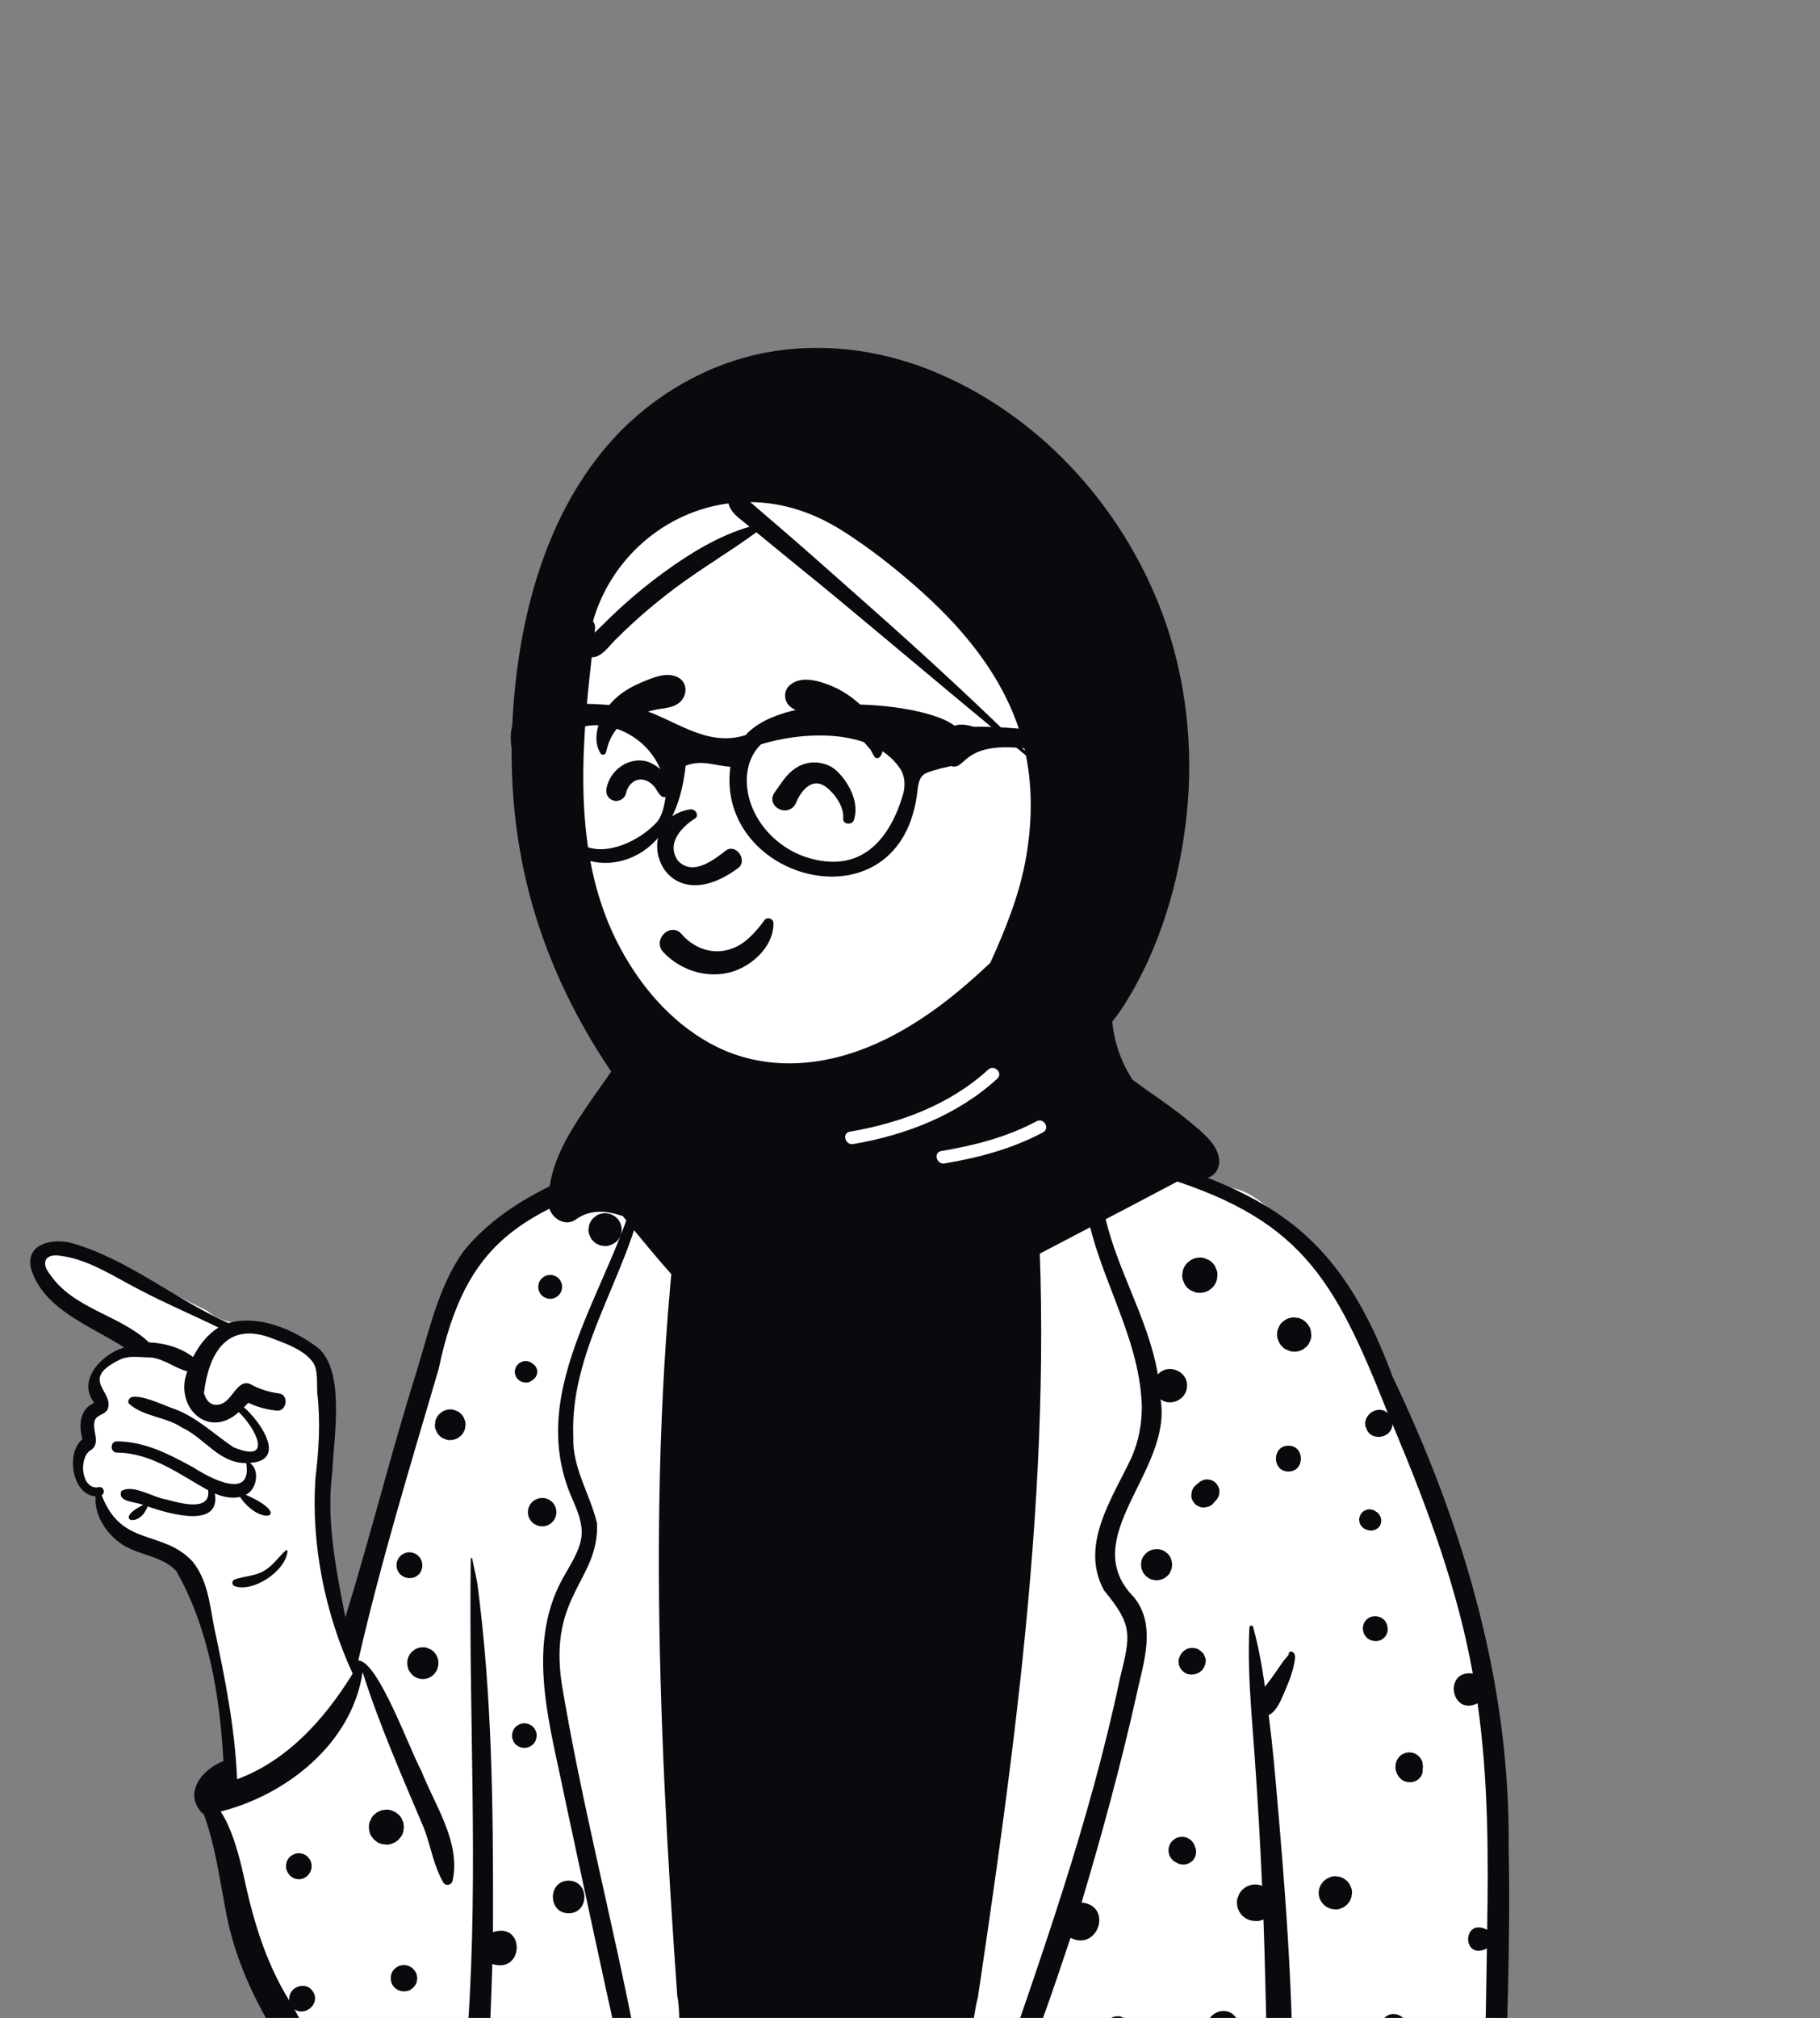<svg width="203" height="225" viewBox="0 0 203 225" fill="none" xmlns="http://www.w3.org/2000/svg">
<rect x="0" y="0" width="203" height="225" fill="#808080" stroke="none"/>
<path fill-rule="evenodd" clip-rule="evenodd" d="M95.083 107.257C89.877 107.514 81.772 109.746 81.366 111.173C80.734 113.4 82.093 121.752 79.819 126.251C78.85 128.168 75.168 127.997 73.741 128.621C68.969 130.711 54.839 134.674 51.925 139.664C50.758 141.663 43.585 166.47 39.774 179.125C39.344 180.552 38.859 181.872 38.331 183.094L38.137 182.144C36.583 174.495 35.806 169.865 35.806 168.253C35.806 165.734 37.815 155.106 35.806 152.404C33.818 149.728 29.025 147.54 26.869 147.497L26.804 147.496C25.388 147.496 24.16 147.054 23.118 146.168L21.592 145.4C13.826 141.503 9.289 139.365 7.98 138.986C5.892 138.382 2.339 139.669 4.115 141.6C5.3 142.887 8.276 145.165 13.045 148.432L14.843 149.861L14.626 149.974C12.302 151.198 10.936 152.228 10.527 153.064C10.105 153.926 10.308 154.945 11.134 156.122L11.008 156.245C9.964 157.27 9.441 157.958 9.441 158.308V160.018C8.402 161.541 8.143 162.81 8.662 163.827C9.182 164.843 10.005 165.724 11.134 166.47C11.965 168.657 12.955 170.213 14.103 171.139C15.252 172.065 17.237 172.836 20.058 173.452L22.611 179.558L24.68 188.136L25.723 197.708L25.42 197.927C24.017 198.949 23.118 199.707 23.118 200.49C23.118 201.709 28.779 230.392 37.586 231.676C39.49 231.954 49.368 230.592 52.611 227.953L52.564 228.238C51.8 232.848 51.962 235.242 53.048 235.42C66.394 237.609 104.299 238.285 166.762 237.449C167.134 204.29 165.453 182.206 161.721 171.199C152.175 143.046 141.65 133.43 137.968 132.606C134.742 131.885 123.558 127.432 120.431 126.251C118.391 125.479 117.953 123.167 115.628 123.167L115.44 123.168C113.191 123.19 111.196 123.592 110.075 122.436C107.135 119.399 107.957 115.197 106.737 111.173C106.065 108.955 101.471 106.942 95.083 107.257Z" fill="white"/>
<path fill-rule="evenodd" clip-rule="evenodd" d="M109.385 115.207C109.08 114.602 108.268 114.68 107.733 114.955C106.128 116.129 107.808 118.404 108.252 119.836C109.394 122.614 111.378 125.329 114.117 126.628C113.89 129.39 113.632 132.145 113.538 134.916C110.036 139.26 104.132 140.846 98.892 142.065C90.661 144.342 81.371 139.677 78.593 131.539C81.755 129.743 82.778 125.038 81.835 121.756C81.753 121.525 81.395 121.423 81.268 121.681C80.403 123.462 80.518 125.634 79.534 127.394C70.086 128.299 57.894 131.864 51.705 139.506C48.962 143.329 47.876 148.301 46.525 152.732C43.642 161.867 41.346 171.186 38.519 180.33L38.185 178.6C37.272 173.834 36.442 169.004 37.059 164.157L37.07 163.925C37.272 160.068 38.478 152.901 35.488 150.297C32.783 148.23 28.865 146.569 25.47 147.522C19.43 144.833 14.216 140.306 7.783 138.542C5.803 138.135 2.954 138.617 3.422 141.304C4.719 146.003 10.151 147.827 13.864 150.249C11.484 150.895 8.582 153.789 10.442 156.314C10.458 156.359 10.472 156.393 10.486 156.419C8.978 157.088 8.767 158.768 9.137 160.209C9.175 160.589 9.275 160.262 9.051 160.607C7.35 162.212 8.102 166.686 10.665 166.838C10.497 168.958 11.859 171.017 13.583 172.173C15.442 173.419 18.129 173.472 19.668 175.178C23.281 181.549 24.527 189.071 24.921 196.367C22.539 197.259 20.403 199.925 22.566 202.187C22.609 202.192 22.652 202.197 22.695 202.2C23.949 205.548 24.434 209.117 25.097 212.614C26.117 218.579 28.777 224.057 32.173 229.027C36.101 235.606 46.661 234.563 51.982 230.317C51.961 231.431 51.777 232.538 52.134 233.615C52.66 234.776 53.944 234.274 54.071 233.13C56.883 234.712 57.546 229.491 54.419 230.319C54.66 226.544 54.799 222.763 54.912 218.982C58.452 220.128 58.604 214.254 54.984 215.429L54.988 213.805C55.015 201.354 54.877 188.86 53.234 176.507C53.083 175.583 52.825 174.69 52.675 173.771C52.659 173.676 52.511 173.703 52.51 173.794C52.256 191.088 53.386 208.42 52.207 225.72C51.225 226.019 50.834 227.146 50.107 227.802C48.494 229.292 46.297 230.018 44.148 230.27C38.131 231.114 35.533 229.276 32.854 224.045C34.062 224.853 35.696 223.427 34.959 222.148L34.936 222.11C34.171 220.755 32.011 221.567 32.284 223.084C29.59 218.769 28.18 213.904 27.139 208.967L26.998 208.378C26.492 206.282 25.835 203.88 24.62 201.984C32.032 200.095 39.283 194.337 40.443 186.439C42.325 192.353 44.875 198.134 47.305 203.886C48.056 205.886 48.368 208.036 49.444 209.891C49.694 210.32 50.329 210.21 50.47 209.757C51.438 205.431 48.506 201.316 46.984 197.421C45.741 195.22 42.173 185.168 39.961 185.144C42.447 174.247 45.762 163.431 48.919 152.67C51.972 138.139 58.194 135.337 71.374 130.762C68.997 142.88 58.143 154.609 63.919 167.319L64.059 167.648C64.65 169.05 65.141 170.462 64.728 172C64.328 173.492 63.417 174.788 62.687 176.13C58.612 183.712 61.417 192.567 62.993 200.463C64.984 209.723 66.95 218.991 69.008 228.237C69.414 230.081 69.677 231.981 70.289 233.769C70.606 234.691 72.183 234.603 72.081 233.527C71.887 231.44 71.301 229.404 70.871 227.354C68.309 214.081 64.842 200.964 62.638 187.634C61.22 177.765 66.802 176.249 66.594 169.873C65.835 166.612 63.827 163.702 63.942 160.226C63.496 149.589 71.243 140.813 72.199 130.467L73.888 129.864C74.732 129.562 75.575 129.258 76.415 128.946C71.992 159.889 73.335 191.509 75.546 222.605C75.998 224.04 75.568 234.063 77.462 233.173C77.558 233.733 77.855 234.284 78.502 234.281C84.376 234.335 90.251 234.428 96.125 234.498C98.951 234.238 102.834 235.317 105.237 233.686C108.012 232.894 108.331 225.378 109.073 222.699L109.362 220.751C114.077 188.917 118.296 156.426 114.907 124.276C119.622 124.458 120.595 129.548 120.945 133.253C121.819 141.433 127.103 148.477 127.356 156.75C127.378 158.757 126.999 160.702 126.197 162.545C124.068 167.06 120.388 172.28 123.139 177.323C126.392 181.248 126.111 182.282 124.917 187.133C121.558 203.171 115.979 218.59 110.673 234.053C111.826 240.063 118.761 217.751 119.413 216.068C122.483 217.612 124.16 212.489 120.639 212.124C122.901 204.552 124.982 196.924 126.715 189.212L126.761 188.994C127.526 185.431 129.032 181.259 126.489 178.098C119.933 171.467 130.82 164.055 129.447 156.023C130.633 156.902 132.428 155.977 132.401 154.5C132.455 152.837 130.221 151.985 129.147 153.254C128.042 146.737 124.197 141.047 123.034 134.549L122.982 134.244C122.587 131.947 122.476 129.531 121.348 127.438C122.884 128.435 124.518 129.241 126.2 129.952C123.193 132.464 129.016 134.757 128.534 130.876C145.022 135.648 148.749 142.301 154.802 157.581C153.672 156.482 151.734 157.904 152.411 159.306C152.951 160.782 155.307 160.35 155.306 158.777L155.582 159.435C159.253 168.214 162.594 177.207 164.273 186.602C160.98 186.137 161.818 191.402 164.802 189.918C166 198.274 166.019 206.748 165.873 215.171C163.094 213.714 163.011 218.665 165.846 217.253C165.742 224.156 165.59 231.059 165.476 237.962C165.453 239.431 167.719 239.424 167.754 237.962C168.019 227.355 168.501 216.73 168.272 206.12C168.488 187.706 163.195 169.958 155.309 153.462C148.331 134.469 138.693 132.309 120.961 126.787C119.324 124.357 115.827 122.058 112.973 123.584C111.377 121.007 110.566 117.953 109.385 115.207ZM139.767 181.403C139.701 181.169 139.366 181.228 139.356 181.458C139.207 184.438 139.34 187.437 139.543 190.429C139.667 192.256 139.819 194.08 139.947 195.895C140.288 200.681 140.564 205.473 140.773 210.269C140.7 210.238 140.624 210.211 140.546 210.19C140.185 210.091 139.824 210.091 139.463 210.19C139.141 210.28 138.86 210.437 138.617 210.664L138.566 210.714C138.368 210.897 138.226 211.116 138.144 211.368C138.027 211.592 137.968 211.832 137.968 212.088L137.969 212.152C137.971 212.52 138.062 212.862 138.248 213.18C138.428 213.486 138.671 213.729 138.977 213.911C139.295 214.095 139.636 214.186 140.004 214.188C140.044 214.192 140.083 214.195 140.122 214.197C140.396 214.208 140.651 214.151 140.887 214.027L140.923 214.017C141.012 216.449 141.085 218.884 141.139 221.318C141.187 223.439 141.252 225.561 141.295 227.682L141.314 228.744L141.353 231.089C141.366 232.054 141.36 232.977 141.688 233.887L141.727 233.992C141.963 234.599 142.147 235.445 142.778 235.783C143.282 236.053 143.961 235.953 144.25 235.427C144.493 234.987 144.283 234.355 143.923 234.058C143.93 234.038 143.941 234.021 143.95 234.001C144.005 233.84 144.09 233.688 144.139 233.525C144.297 233.011 144.254 232.462 144.256 231.927C144.256 230.984 144.224 230.04 144.198 229.098C144.143 227.093 144.079 225.089 144 223.086C143.735 216.364 143.234 209.643 142.662 202.941L142.467 200.678C142.208 197.67 141.94 194.659 141.561 191.666C141.543 191.523 141.525 191.38 141.505 191.237C141.709 191.135 141.899 190.994 142.049 190.836C142.651 190.204 143.016 189.259 143.358 188.445L143.437 188.259C143.809 187.39 144.152 186.511 144.329 185.578L144.346 185.492C144.426 185.095 144.586 184.391 144.164 184.198C143.945 184.098 143.805 184.17 143.734 184.39C143.725 184.418 143.732 184.45 143.748 184.475C143.575 184.741 143.303 184.99 143.132 185.237L142.544 186.076L142.254 186.498C141.886 187.04 141.493 187.559 141.087 188.07C140.768 185.825 140.376 183.589 139.767 181.403ZM115.689 231.429C114.955 230.853 113.759 231.166 113.759 232.228C113.759 233.295 114.956 233.602 115.689 233.027L115.726 233L115.761 232.971C116.159 232.659 116.173 231.848 115.791 231.509L115.761 231.484C115.737 231.465 115.714 231.447 115.689 231.429ZM147.684 229.354L147.62 229.355C147.288 229.355 146.979 229.439 146.691 229.608C146.566 229.702 146.443 229.799 146.318 229.895C146.089 230.124 145.932 230.396 145.844 230.709L145.778 231.198C145.769 231.452 145.821 231.688 145.937 231.908C146.012 232.137 146.139 232.335 146.318 232.501C146.486 232.682 146.682 232.809 146.911 232.882C147.113 232.988 147.328 233.042 147.557 233.042L147.62 233.041C147.954 233.041 148.264 232.957 148.552 232.789C148.677 232.694 148.8 232.598 148.925 232.501C149.152 232.273 149.311 232.001 149.398 231.688C149.42 231.525 149.441 231.361 149.465 231.198C149.473 230.944 149.42 230.709 149.306 230.489C149.231 230.26 149.104 230.062 148.925 229.895C148.757 229.715 148.56 229.588 148.332 229.515C148.13 229.408 147.914 229.354 147.684 229.354ZM64.033 225.956L63.565 226.019C63.116 226.12 62.755 226.451 62.514 226.828C62.385 227.03 62.316 227.248 62.305 227.482C62.253 227.715 62.264 227.949 62.337 228.183C62.391 228.412 62.496 228.612 62.652 228.782C62.705 228.866 62.768 228.943 62.839 229.011C62.986 229.255 63.207 229.416 63.436 229.581C63.629 229.704 63.838 229.77 64.064 229.781C64.212 229.82 64.362 229.82 64.512 229.781C64.735 229.77 64.945 229.704 65.138 229.581C65.252 229.493 65.366 229.404 65.479 229.316C65.579 229.2 65.672 229.08 65.759 228.955C65.818 228.818 65.876 228.682 65.933 228.546C66.038 228.219 65.986 227.929 65.929 227.602C65.92 227.547 65.906 227.497 65.886 227.443L65.847 227.339C65.745 227.068 65.69 226.975 65.507 226.739L65.438 226.646C65.403 226.6 65.368 226.554 65.327 226.514C65.213 226.396 65.05 226.297 64.921 226.196C64.646 226.036 64.349 225.958 64.033 225.956ZM124.703 224.811L124.644 224.812C124.385 224.814 124.141 224.878 123.916 225.009L123.623 225.236C123.445 225.416 123.321 225.627 123.252 225.872C123.235 226.001 123.217 226.129 123.2 226.256C123.193 226.455 123.234 226.64 123.325 226.814C123.382 226.993 123.482 227.146 123.623 227.279C123.754 227.418 123.909 227.518 124.088 227.577C124.244 227.658 124.412 227.701 124.59 227.702L124.644 227.7C124.905 227.7 125.148 227.634 125.373 227.504L125.666 227.279C125.844 227.098 125.968 226.885 126.037 226.64C126.054 226.512 126.071 226.385 126.089 226.256C126.096 226.058 126.055 225.872 125.964 225.7C125.905 225.522 125.807 225.366 125.666 225.236C125.535 225.095 125.38 224.994 125.201 224.937C125.045 224.855 124.88 224.814 124.703 224.811ZM136.497 224.22C136.123 224.217 135.744 224.322 135.439 224.539C135.142 224.749 134.917 224.977 134.772 225.318C134.733 225.411 134.694 225.502 134.66 225.595C134.506 226.004 134.477 226.415 134.69 226.816C134.895 227.204 135.339 227.373 135.735 227.489C136.071 227.59 136.452 227.606 136.786 227.486C136.952 227.427 137.115 227.364 137.265 227.273C137.545 227.1 137.697 226.894 137.885 226.64C138.032 226.39 138.105 226.118 138.105 225.829C138.105 225.538 138.032 225.268 137.885 225.016C137.597 224.524 137.065 224.224 136.497 224.22ZM155.438 224.565C154.967 224.565 154.552 224.784 154.268 225.152C153.98 225.525 153.875 225.99 154.002 226.453C154.136 226.943 154.541 227.372 155.044 227.495C155.415 227.586 155.719 227.583 156.089 227.52C156.402 227.466 156.641 227.28 156.881 227.087C157.154 226.864 157.238 226.456 157.193 226.128C157.15 225.799 156.998 225.584 156.768 225.389L156.766 225.384L156.852 225.45C156.82 225.422 156.788 225.391 156.755 225.361C156.745 225.343 156.736 225.323 156.727 225.304C156.595 225.078 156.416 224.901 156.193 224.769C155.959 224.633 155.708 224.565 155.438 224.565ZM45.434 219.152C45.175 219.082 44.914 219.082 44.655 219.152C44.464 219.196 44.298 219.284 44.157 219.414C44.013 219.508 43.896 219.627 43.808 219.775L43.78 219.825C43.576 220.172 43.544 220.569 43.631 220.955C43.74 221.432 44.18 221.867 44.655 221.979L44.671 221.982L44.687 221.986C44.88 222.047 45.075 222.056 45.268 222.011C45.463 222.002 45.643 221.945 45.809 221.838C46.02 221.702 46.197 221.527 46.333 221.316C46.44 221.148 46.497 220.968 46.507 220.773C46.54 220.644 46.54 220.515 46.507 220.387C46.497 220.192 46.44 220.011 46.333 219.843L46.105 219.548L46.081 219.529C45.899 219.346 45.683 219.221 45.434 219.152ZM63.425 209.693C61.083 209.693 61.086 213.328 63.425 213.328C65.768 213.328 65.765 209.693 63.425 209.693ZM149.197 209.234C148.95 209.178 148.703 209.189 148.459 209.266C148.31 209.328 148.164 209.391 148.017 209.451L147.642 209.741C147.572 209.8 147.538 209.865 147.474 209.949L147.393 210.054C147.277 210.209 147.274 210.242 147.147 210.574C147.061 210.892 147.061 211.21 147.147 211.529C147.188 211.682 147.251 211.827 147.331 211.961C147.404 212.09 147.492 212.203 147.591 212.307L147.642 212.358C147.81 212.538 148.008 212.665 148.237 212.74C148.382 212.825 148.537 212.866 148.703 212.866C148.95 212.921 149.197 212.91 149.441 212.833C149.59 212.771 149.736 212.708 149.883 212.647L150.258 212.358L150.547 211.983L150.64 211.762L150.733 211.541L150.799 211.05C150.808 210.794 150.757 210.558 150.641 210.336C150.596 210.181 150.517 210.043 150.403 209.929C150.321 209.789 150.21 209.679 150.07 209.596C149.956 209.482 149.818 209.403 149.663 209.359C149.518 209.275 149.363 209.234 149.197 209.234ZM33.326 206.637C33.131 206.63 32.949 206.67 32.781 206.76C32.722 206.78 32.664 206.805 32.609 206.833C32.393 206.96 32.221 207.132 32.094 207.346C31.991 207.511 31.934 207.688 31.925 207.879C31.886 208.051 31.89 208.225 31.936 208.397L31.951 208.449C31.991 208.59 32.05 208.721 32.128 208.84C32.136 208.855 32.145 208.869 32.155 208.881C32.275 209.071 32.434 209.226 32.631 209.343C32.849 209.468 33.083 209.532 33.337 209.534C33.842 209.534 34.278 209.261 34.544 208.84C34.582 208.781 34.603 208.706 34.63 208.645C34.654 208.588 34.691 208.515 34.711 208.449C34.779 208.195 34.779 207.941 34.711 207.688C34.666 207.502 34.582 207.339 34.455 207.201C34.353 207.046 34.219 206.923 34.053 206.833C33.847 206.713 33.625 206.649 33.39 206.638L33.326 206.637ZM132.238 204.858C131.991 204.791 131.745 204.785 131.499 204.843L131.438 204.858C131.241 204.905 131.071 204.994 130.925 205.126C130.762 205.234 130.632 205.375 130.537 205.55C130.401 205.784 130.333 206.038 130.332 206.309C130.333 206.581 130.401 206.835 130.537 207.069C130.671 207.296 130.852 207.475 131.078 207.609L131.275 207.704C131.439 207.807 131.614 207.863 131.804 207.872C131.931 207.906 132.058 207.906 132.183 207.872C132.312 207.872 132.431 207.84 132.542 207.775C132.663 207.741 132.767 207.68 132.857 207.591C133.012 207.491 133.133 207.359 133.223 207.193L133.368 206.851L133.418 206.472L133.368 206.095L133.289 205.909C133.218 205.653 133.089 205.432 132.901 205.244C132.714 205.058 132.492 204.93 132.238 204.858ZM43.619 201.843C43.358 201.761 43.099 201.75 42.84 201.807C42.665 201.807 42.5 201.852 42.348 201.941C42.182 201.988 42.039 202.07 41.917 202.192C41.705 202.329 41.539 202.511 41.415 202.738L41.219 203.205C41.101 203.507 41.144 203.952 41.215 204.256C41.274 204.506 41.389 204.724 41.558 204.91C41.644 205.055 41.758 205.169 41.903 205.255C42.069 205.406 42.26 205.513 42.476 205.576L42.536 205.593L42.557 205.598C42.561 205.6 42.564 205.6 42.568 205.6C42.57 205.602 42.573 205.602 42.575 205.602C42.661 205.623 42.748 205.636 42.84 205.639C43.099 205.696 43.358 205.686 43.619 205.604C43.772 205.539 43.928 205.473 44.083 205.407C44.215 205.307 44.346 205.205 44.478 205.103C44.58 204.971 44.682 204.838 44.784 204.708C44.927 204.485 45.004 204.242 45.014 203.982C45.061 203.809 45.061 203.638 45.014 203.464C45.014 203.287 44.97 203.125 44.882 202.972C44.803 202.73 44.669 202.52 44.478 202.343C44.346 202.241 44.215 202.14 44.083 202.039C43.928 201.973 43.772 201.907 43.619 201.843ZM157.592 195.444C157.322 195.371 157.052 195.371 156.782 195.444L156.42 195.596C156.241 195.693 156.1 195.823 155.992 195.989C155.857 196.136 155.766 196.309 155.719 196.508C155.614 196.779 155.626 197.21 155.71 197.487C155.805 197.802 155.951 198.052 156.178 198.288C156.555 198.678 157.134 198.79 157.647 198.672C157.788 198.64 157.922 198.577 158.044 198.501C158.432 198.261 158.692 197.843 158.691 197.38C158.691 197.33 158.687 197.28 158.68 197.23C158.705 197.128 158.714 197.022 158.71 196.911L158.657 196.508L158.653 196.497C158.582 196.241 158.453 196.02 158.266 195.832C158.092 195.661 157.89 195.536 157.659 195.462L157.601 195.444H157.592ZM22.749 155.31C23.237 151.306 25.072 147 30.67 149.35L31.086 149.506C32.471 150.031 34.085 150.72 34.928 151.931C35.509 152.766 35.313 154.384 35.393 155.358C35.758 158.525 35.562 161.688 35.182 164.841C34.691 172.234 36.245 179.893 39.339 186.611C36.243 191.622 32.099 196.296 26.446 198.384C26.207 192.687 25.092 187.095 23.905 181.535L23.858 181.293C23.384 178.786 23.146 176.213 21.5 174.128C18.151 170.492 13.546 172.55 11.342 166.709C11.805 166.475 11.55 165.674 10.992 165.828C9.059 166.171 8.745 162.588 10.068 161.724C11.446 160.884 10.059 159.333 10.646 158.214C10.973 157.731 11.678 157.715 11.998 157.159C12.847 155.113 8.602 153.801 13.594 151.495C14.615 151.131 15.757 151.357 16.787 151.352C18.303 151.494 19.508 152.562 20.894 152.898C19.384 156.807 23.193 160.571 26.63 157.449C28.5 159.217 30.592 163.248 26.046 161.369C23.82 159.883 21.904 157.963 19.321 157.048L19.267 157.031C18.308 156.717 14.111 154.678 14.319 156.443C15.891 157.96 18.483 157.942 20.304 159.174C22.828 160.341 24.442 163.17 27.463 163.131C28.159 167.361 23.36 164.787 21.573 163.62L21.077 163.352C18.556 161.989 15.998 160.728 13.058 160.711C12.247 160.705 12.25 161.957 13.058 161.967C16.889 161.991 20.007 164.386 23.217 166.167C23.533 168.637 19.918 167.556 18.546 167.191C17.107 166.989 14.797 165.433 13.538 166.255C13.046 167.52 15.213 167.426 15.967 167.81C12.523 169.464 15.541 170.506 16.464 167.964L16.734 168.056C19.04 168.831 24.632 170.427 23.967 166.52C24.811 166.893 25.84 167.117 26.773 166.909C29.099 170.35 32.809 169.019 27.416 166.673C28.631 166.108 29.037 163.925 27.87 163.113C32.114 162.854 28.963 158.4 27.206 156.915C27.372 156.748 27.533 156.576 27.683 156.403C28.696 156.886 29.761 157.179 30.899 157.283C31.989 157.381 32.232 155.526 31.156 155.374C30.004 155.211 28.942 154.904 27.927 154.324C26.389 153.66 25.864 156.515 24.325 156.616C23.485 156.782 22.917 156.046 22.749 155.31ZM58.484 192.145C58.113 192.145 57.782 192.3 57.513 192.547C57.243 192.794 57.127 193.164 57.11 193.517C57.103 193.707 57.143 193.884 57.228 194.048C57.284 194.218 57.378 194.365 57.513 194.49C57.763 194.738 58.133 194.892 58.484 194.892C58.856 194.892 59.187 194.736 59.457 194.49C59.726 194.241 59.843 193.873 59.859 193.517C59.866 193.33 59.826 193.153 59.741 192.988C59.691 192.836 59.609 192.7 59.496 192.585L59.457 192.547C59.206 192.297 58.837 192.145 58.484 192.145ZM47.222 183.668L47.162 183.669C46.848 183.671 46.556 183.75 46.285 183.907C46.167 183.998 46.049 184.087 45.933 184.179C45.717 184.397 45.568 184.652 45.486 184.947C45.402 185.255 45.402 185.564 45.486 185.871C45.514 186.048 45.581 186.22 45.684 186.368C45.838 186.624 46.042 186.829 46.299 186.981C46.566 187.137 46.853 187.213 47.162 187.215C47.471 187.213 47.759 187.137 48.025 186.981C48.283 186.829 48.486 186.624 48.638 186.368C48.744 186.22 48.81 186.048 48.839 185.871C48.922 185.564 48.922 185.255 48.839 184.947C48.762 184.673 48.629 184.433 48.437 184.226L48.392 184.179C48.234 184.009 48.049 183.889 47.832 183.819C47.642 183.719 47.439 183.669 47.222 183.668ZM133.175 183.764C133.042 183.728 132.912 183.728 132.78 183.764C132.583 183.773 132.399 183.832 132.229 183.939C132.129 184.018 132.029 184.095 131.929 184.172L131.842 184.276C131.655 184.503 131.651 184.542 131.507 184.888C131.448 185.081 131.439 185.274 131.482 185.467C131.482 185.598 131.516 185.719 131.581 185.832C131.616 185.955 131.677 186.063 131.768 186.152C131.833 186.261 131.918 186.348 132.027 186.413C132.167 186.54 132.331 186.627 132.521 186.672L132.905 186.724C132.955 186.717 133.007 186.71 133.057 186.704C133.117 186.702 133.176 186.695 133.233 186.684L133.291 186.672L133.344 186.658C133.414 186.637 133.482 186.61 133.548 186.575C133.673 186.54 133.782 186.477 133.875 186.384C134.036 186.281 134.165 186.141 134.257 185.968L134.282 185.911C134.316 185.85 134.345 185.787 134.367 185.719C134.427 185.612 134.458 185.498 134.459 185.374C134.495 185.21 134.493 185.048 134.45 184.885L134.434 184.831L134.297 184.504C134.225 184.393 134.15 184.28 134.054 184.189C133.996 184.138 133.854 184.027 133.774 183.972L133.725 183.939C133.555 183.832 133.371 183.773 133.175 183.764ZM154.718 181.208C154.461 180.195 153.131 179.875 152.408 180.599C151.684 181.323 152.004 182.652 153.017 182.91L153.133 182.938C154.113 183.187 154.995 182.302 154.747 181.323L154.718 181.208ZM32.066 172.942C32.073 172.841 31.944 172.806 31.88 172.865C31.019 173.637 30.47 174.563 29.425 175.161C28.374 175.762 27.291 175.714 26.196 176.102C25.824 176.234 25.822 176.731 26.196 176.861C28.269 177.585 31.909 175.131 32.066 172.942ZM129.465 172.784C129.234 172.713 129.002 172.702 128.771 172.754C128.614 172.754 128.468 172.793 128.334 172.872C128.185 172.913 128.058 172.988 127.95 173.095C127.819 173.172 127.715 173.278 127.637 173.408C127.483 173.576 127.379 173.773 127.326 173.998L127.265 174.461L127.326 174.924C127.385 175.061 127.444 175.201 127.501 175.338L127.661 175.555C127.79 175.727 127.811 175.729 128.125 175.962C128.325 176.089 128.541 176.159 128.771 176.168C128.925 176.211 129.079 176.211 129.234 176.168C129.39 176.168 129.536 176.128 129.672 176.05C129.819 176.009 129.947 175.934 130.056 175.826C130.246 175.703 130.394 175.54 130.503 175.338C130.562 175.201 130.621 175.061 130.678 174.924L130.741 174.461L130.678 173.998L130.675 173.984C130.592 173.694 130.446 173.442 130.235 173.229L129.888 172.961C129.753 172.874 129.611 172.829 129.465 172.784ZM46.047 173.131C45.552 172.995 45.009 173.138 44.646 173.501C44.283 173.864 44.14 174.405 44.276 174.901C44.41 175.383 44.798 175.774 45.282 175.905C45.427 175.944 45.574 175.966 45.722 175.959C45.971 175.957 46.203 175.894 46.419 175.769L46.698 175.553C46.834 175.428 46.928 175.279 46.984 175.108C47.071 174.943 47.111 174.767 47.103 174.575L47.105 174.541C47.111 174.473 47.102 174.405 47.08 174.339C47.08 174.269 47.069 174.202 47.051 174.135C46.921 173.653 46.528 173.263 46.047 173.131ZM152.758 168.291C152.599 168.286 152.451 168.318 152.313 168.391C152.168 168.437 152.045 168.516 151.941 168.63C151.827 168.734 151.748 168.859 151.702 169.002C151.629 169.14 151.596 169.288 151.602 169.447C151.602 169.656 151.655 169.851 151.759 170.03C151.82 170.109 151.881 170.187 151.941 170.264C152.084 170.409 152.254 170.507 152.451 170.563L152.565 170.602C152.733 170.663 152.897 170.666 153.072 170.643C153.257 170.618 153.426 170.568 153.576 170.454C153.723 170.368 153.839 170.252 153.925 170.105L154.023 169.873C154.045 169.794 154.054 169.676 154.059 169.594C154.059 169.581 154.059 169.571 154.061 169.558C154.061 169.488 154.039 169.319 154.022 169.249C153.982 169.102 153.902 168.963 153.811 168.845C153.732 168.722 153.625 168.625 153.492 168.554L153.481 168.545L153.467 168.536C153.426 168.507 153.383 168.479 153.341 168.448C153.162 168.344 152.967 168.291 152.758 168.291ZM60.48 167.022C60.195 167.022 59.928 167.095 59.682 167.238C59.673 167.242 59.664 167.245 59.657 167.249C59.421 167.388 59.233 167.576 59.094 167.812C58.951 168.057 58.88 168.321 58.88 168.604C58.88 168.888 58.951 169.151 59.094 169.395C59.233 169.632 59.421 169.819 59.657 169.959C59.664 169.964 59.673 169.967 59.682 169.971C59.928 170.114 60.195 170.185 60.48 170.187C60.765 170.185 61.031 170.114 61.278 169.971C61.76 169.689 62.062 169.161 62.062 168.604C62.062 168.046 61.76 167.519 61.278 167.238C61.031 167.095 60.765 167.022 60.48 167.022ZM134.69 164.955L134.642 164.954C134.452 164.947 134.275 164.986 134.113 165.074C133.943 165.129 133.795 165.224 133.669 165.358L133.409 165.576L133.333 165.637C133.32 165.648 133.308 165.658 133.296 165.669C133.121 165.846 133.001 166.053 132.933 166.293C132.912 166.43 132.894 166.566 132.88 166.704C132.841 167.061 133.051 167.428 133.283 167.682C133.409 167.816 133.557 167.91 133.728 167.967C133.893 168.053 134.072 168.092 134.261 168.085C134.649 168.052 135.017 167.969 135.296 167.669C135.328 167.633 135.358 167.596 135.39 167.558L135.614 167.301C135.783 167.129 135.902 166.927 135.966 166.695C135.984 166.571 136 166.45 136.016 166.328C136.032 165.962 135.853 165.619 135.614 165.358C135.392 165.116 135.017 164.969 134.69 164.955ZM143.71 161.192C141.852 161.192 141.856 164.075 143.71 164.075C145.567 164.075 145.564 161.192 143.71 161.192ZM50.273 157.149L50.215 157.15C49.907 157.152 49.62 157.229 49.353 157.385L49.007 157.651C48.795 157.865 48.649 158.116 48.567 158.405C48.547 158.557 48.528 158.709 48.506 158.859C48.497 159.095 48.547 159.315 48.654 159.519C48.722 159.73 48.84 159.913 49.007 160.069C49.162 160.235 49.344 160.353 49.557 160.421C49.761 160.528 49.98 160.579 50.215 160.57C50.523 160.568 50.811 160.491 51.078 160.335C51.194 160.246 51.308 160.157 51.424 160.069C51.619 159.871 51.759 159.643 51.842 159.381L51.862 159.315L51.925 158.859C51.933 158.625 51.884 158.405 51.776 158.201C51.708 157.989 51.59 157.806 51.424 157.651C51.269 157.484 51.085 157.366 50.874 157.299C50.687 157.2 50.487 157.15 50.273 157.149ZM58.644 151.753C58.477 151.747 58.324 151.781 58.179 151.856C58.031 151.904 57.902 151.988 57.793 152.105C57.562 152.289 57.421 152.657 57.421 152.955C57.421 153.254 57.562 153.622 57.793 153.806C57.943 153.955 58.12 154.058 58.324 154.115L58.644 154.158C58.955 154.173 59.271 154.01 59.492 153.806C59.537 153.765 59.58 153.724 59.625 153.685C59.826 153.499 59.914 153.222 59.927 152.955C59.932 152.814 59.901 152.682 59.837 152.559C59.796 152.43 59.725 152.321 59.625 152.226C59.58 152.187 59.537 152.146 59.492 152.105C59.251 151.881 58.969 151.769 58.644 151.753ZM5.61 142.138C4.436 140.708 5.119 139.69 6.884 140.044C9.924 140.455 12.784 142.376 15.461 143.754C18.383 145.298 21.395 146.571 24.375 148.021C23.145 148.776 22.231 149.958 21.532 151.308C20.137 150.248 18.354 149.742 16.614 149.676C13.457 146.651 8.228 145.959 5.61 142.138ZM144.336 146.888C144.017 146.889 143.719 146.964 143.44 147.113L143.38 147.147L142.998 147.443C142.812 147.615 142.681 147.818 142.604 148.053C142.486 148.278 142.433 148.523 142.442 148.784C142.433 149.045 142.486 149.288 142.604 149.513C142.681 149.749 142.812 149.951 142.998 150.123C143.103 150.26 143.239 150.367 143.401 150.446C143.553 150.509 143.703 150.573 143.855 150.637C144.025 150.691 144.222 150.698 144.406 150.707C144.74 150.705 145.051 150.621 145.34 150.453L145.716 150.164C145.896 149.996 146.025 149.797 146.1 149.567C146.206 149.364 146.26 149.147 146.26 148.915L146.259 148.852C146.259 148.838 146.259 148.821 146.257 148.805C146.236 148.637 146.212 148.469 146.189 148.301C146.13 148.055 146.018 147.838 145.85 147.656C145.807 147.57 145.749 147.5 145.676 147.443C145.44 147.207 145.162 147.047 144.84 146.955C144.672 146.934 144.504 146.91 144.336 146.888ZM61.421 142.152L61.367 142.153C61.126 142.153 60.902 142.214 60.695 142.333C60.604 142.403 60.515 142.473 60.425 142.542C60.259 142.709 60.145 142.905 60.082 143.13L60.034 143.484C60.029 143.668 60.066 143.838 60.15 143.997C60.203 144.162 60.295 144.305 60.425 144.426C60.545 144.557 60.688 144.648 60.854 144.702C61.011 144.786 61.183 144.823 61.367 144.816C61.606 144.816 61.832 144.755 62.039 144.634C62.128 144.566 62.219 144.496 62.309 144.426C62.459 144.274 62.568 144.096 62.633 143.894L62.65 143.838L62.698 143.484C62.705 143.3 62.668 143.13 62.584 142.971C62.53 142.805 62.437 142.662 62.309 142.542C62.187 142.412 62.044 142.321 61.88 142.267C61.737 142.192 61.583 142.154 61.421 142.152ZM133.891 140.216L133.829 140.217C133.473 140.219 133.142 140.308 132.835 140.487C132.703 140.589 132.57 140.691 132.438 140.794C132.194 141.039 132.026 141.329 131.931 141.663L131.861 142.185C131.85 142.457 131.908 142.709 132.031 142.943C132.109 143.188 132.245 143.398 132.438 143.577C132.615 143.769 132.826 143.904 133.071 143.983C133.305 144.106 133.557 144.164 133.829 144.153C134.184 144.153 134.515 144.063 134.822 143.885C134.954 143.783 135.086 143.679 135.221 143.577C135.464 143.331 135.632 143.041 135.726 142.709L135.796 142.185C135.807 141.915 135.75 141.661 135.626 141.427C135.548 141.184 135.412 140.971 135.221 140.794C135.042 140.601 134.831 140.465 134.586 140.387C134.37 140.273 134.139 140.217 133.891 140.216ZM67.723 135.302C67.561 135.259 67.398 135.259 67.235 135.302C66.992 135.312 66.765 135.386 66.554 135.52L66.184 135.806C66.179 135.811 66.174 135.817 66.168 135.824C65.945 136.049 65.79 136.315 65.704 136.621L65.639 137.102C65.63 137.35 65.682 137.582 65.795 137.797C65.862 138.003 65.973 138.183 66.126 138.338L66.184 138.396C66.351 138.574 66.546 138.701 66.773 138.775C66.915 138.859 67.071 138.9 67.235 138.9C67.478 138.955 67.723 138.945 67.966 138.868C68.111 138.805 68.258 138.744 68.404 138.684L68.451 138.657C69.003 138.355 69.344 137.722 69.344 137.102C69.344 136.481 69.003 135.847 68.451 135.545C68.434 135.538 68.42 135.529 68.404 135.52C68.193 135.386 67.966 135.312 67.723 135.302Z" fill="#0A0A0E"/>
<path fill-rule="evenodd" clip-rule="evenodd" d="M90.014 50.97C63.117 51.822 61.495 64.6 61.495 86.029C61.495 107.458 75.448 120.962 80.585 123.32C85.723 125.678 99.251 135.806 111.459 131.139C123.667 126.471 120.132 106.753 120.132 98.28C120.132 89.808 116.91 50.118 90.014 50.97Z" fill="white"/>
<path fill-rule="evenodd" clip-rule="evenodd" d="M79.102 116.282C84.041 119.04 89.696 119.147 95.009 117.412C98.195 116.374 101.117 114.768 103.851 112.849C106.23 111.178 108.352 109.324 110.456 107.356C112.187 103.537 113.729 99.724 114.451 95.569C115.098 91.838 115.184 87.965 114.434 84.242C108.883 79.676 103.367 75.071 97.858 70.453C95.052 68.101 92.239 65.761 89.393 63.459C87.947 62.29 86.516 61.103 85.075 59.929C84.838 59.736 84.602 59.543 84.364 59.35C81.391 61.527 78.203 63.393 75.25 65.606C73.705 66.766 72.202 68.001 70.771 69.3C70.02 69.981 69.287 70.683 68.573 71.404C67.919 72.062 67.288 73.005 66.36 73.254C66.233 73.288 66.114 73.295 66.001 73.279C64.761 84.139 63.88 95.865 69.193 105.728C71.51 110.03 74.796 113.876 79.102 116.282ZM111.233 120.273C111.913 119.65 110.899 118.642 110.222 119.262C105.968 123.16 100.407 125.226 94.789 126.182C93.883 126.337 94.269 127.714 95.169 127.561C101.034 126.562 106.799 124.336 111.233 120.273ZM116.338 126.253C117.15 125.818 116.427 124.584 115.616 125.019C112.302 126.797 108.667 127.72 104.979 128.344C104.072 128.497 104.459 129.875 105.359 129.723C109.172 129.078 112.913 128.09 116.338 126.253ZM102.849 66.015C100.098 63.547 97.143 61.198 94.021 59.216C90.862 57.21 87.411 56.011 83.681 55.983C83.942 56.192 84.191 56.424 84.443 56.64C85.147 57.243 85.849 57.849 86.551 58.453C87.956 59.663 89.364 60.871 90.751 62.101C93.481 64.524 96.221 66.935 98.946 69.364C104.183 74.033 109.308 78.803 114.323 83.711C114.296 83.592 114.267 83.472 114.239 83.352C112.579 76.417 108.063 70.696 102.849 66.015ZM81.291 56.285C81.273 56.231 81.26 56.179 81.253 56.129C74.096 57.062 68.119 62.329 66.142 69.264C66.314 69.504 66.409 69.788 66.373 70.09C66.355 70.242 66.337 70.396 66.319 70.548C66.564 70.305 66.816 70.078 67.03 69.861C67.743 69.139 68.474 68.437 69.225 67.752C70.76 66.353 72.354 65.044 74.034 63.824C76.955 61.7 80.118 59.748 83.601 58.73C83.372 58.542 83.144 58.354 82.913 58.168C82.225 57.609 81.587 57.148 81.291 56.285ZM68.46 48.869C72.854 44.066 78.939 40.549 85.347 39.326C91.466 38.157 97.8 38.928 103.581 41.199C115.677 45.954 125.221 56.408 129.691 68.522C132.296 75.581 133.15 83.318 132.367 90.789C131.588 98.226 129.349 105.907 125.275 112.234C124.902 112.813 124.492 113.369 124.064 113.907C124.255 116.091 124.984 118.232 126.131 120.095C126.193 120.194 126.258 120.292 126.322 120.39C127.497 121.27 128.715 122.096 129.905 122.948C130.936 123.687 131.956 124.445 132.926 125.263C133.841 126.035 134.903 126.895 135.523 127.937C136.031 128.791 136.238 129.952 135.545 130.766C134.71 131.747 133.295 131.402 132.164 131.402C132.067 131.402 131.97 131.404 131.874 131.405C131.534 131.618 131.184 131.811 130.845 131.991C127.419 133.807 123.981 135.603 120.54 137.391C113.685 140.953 106.858 144.658 99.862 147.938C96.621 149.459 93.15 150.788 89.52 150.783C86.113 150.778 83.035 149.425 80.376 147.368C77.345 145.024 74.811 142.049 72.352 139.132C71.369 137.964 70.406 136.783 69.461 135.586C67.645 134.98 65.844 134.803 64.225 135.972C62.926 136.91 61.214 135.634 61.184 134.225C61.173 133.725 61.194 133.232 61.248 132.745C61.573 129.742 63.042 127.026 64.697 124.506C65.601 123.128 66.553 121.774 67.511 120.434C67.736 120.118 67.958 119.801 68.172 119.48C64.325 113.814 61.273 107.531 59.397 100.966C57.425 94.058 56.755 86.895 57.195 79.736C57.87 68.766 60.88 57.155 68.46 48.869Z" fill="#0A0A0E"/>
<path fill-rule="evenodd" clip-rule="evenodd" d="M77.546 108.342C78.862 108.723 80.275 108.757 81.617 108.363C82.834 108.006 84.084 107.22 84.98 106.179C85.775 105.255 86.291 104.132 86.27 102.933C86.268 102.796 86.219 102.682 86.144 102.593C86.063 102.498 85.95 102.432 85.828 102.404C85.704 102.375 85.572 102.385 85.46 102.436C85.358 102.482 85.271 102.561 85.216 102.675C85.079 102.856 84.942 103.034 84.804 103.208C83.697 104.575 82.625 105.596 80.961 105.963C80.058 106.162 79.156 106.073 78.328 105.77C77.442 105.445 76.642 104.874 76.014 104.143C75.731 103.813 75.396 103.678 75.069 103.676C74.698 103.674 74.331 103.846 74.055 104.122C73.783 104.393 73.601 104.761 73.585 105.146C73.57 105.484 73.68 105.837 73.974 106.152C74.94 107.189 76.192 107.949 77.546 108.342ZM77.587 91.22C76.237 92.041 74.181 93.954 75.633 95.987C77.341 97.781 79.802 95.725 81.014 94.795C82.138 94.074 83.401 95.928 82.358 96.769C73.598 103.256 70.043 91.435 76.904 90.256C77.659 90.126 77.94 90.966 77.587 91.22ZM90.21 87.61C90.643 87.333 91.153 87.238 91.719 87.495C92.161 87.696 92.936 88.366 93.475 89.247C93.844 89.849 94.106 90.556 94.051 91.292C94.039 91.463 94.102 91.59 94.201 91.683C94.28 91.756 94.394 91.81 94.527 91.827C94.641 91.842 94.767 91.829 94.871 91.796C95.067 91.735 95.171 91.608 95.21 91.504C95.588 90.501 95.425 89.382 95.002 88.372C94.43 87.009 93.393 85.867 92.714 85.499C91.551 84.869 90.179 84.84 89.014 85.482C88.023 86.028 87.403 86.91 86.787 87.809C86.656 88 86.525 88.19 86.391 88.376C86.122 88.75 86.095 89.12 86.199 89.438C86.315 89.79 86.609 90.087 86.978 90.242C87.319 90.386 87.714 90.406 88.064 90.258C88.359 90.134 88.63 89.891 88.802 89.478C89.091 88.784 89.573 88.018 90.21 87.61ZM68.182 89.155C68.479 89.31 68.712 89.357 69.041 89.258C69.224 89.203 69.404 89.098 69.545 88.957C69.684 88.818 69.785 88.644 69.824 88.451C69.921 87.975 70.181 87.53 70.552 87.239C70.869 86.991 71.269 86.86 71.713 86.934C72.192 87.014 72.648 87.321 72.963 87.683C73.068 87.805 73.15 87.942 73.233 88.079C73.388 88.335 73.538 88.572 73.752 88.76C73.833 88.832 73.955 88.881 74.073 88.881C74.121 88.881 74.17 88.873 74.216 88.859C74.693 88.38 74.784 88.017 74.769 87.657C74.753 87.279 74.604 86.897 74.364 86.54C73.799 85.704 72.728 85.017 72.005 84.862C71.015 84.649 70.032 84.905 69.243 85.458C68.432 86.027 67.831 86.91 67.644 87.906C67.599 88.146 67.618 88.405 67.709 88.629C67.799 88.849 67.954 89.036 68.182 89.155ZM88.026 78.688C88.62 79.267 89.323 79.357 90.035 79.437C90.43 79.481 90.746 79.518 91.056 79.588C91.91 79.78 92.754 80.071 93.523 80.489C94.328 80.926 95.205 81.453 95.835 82.128C95.986 82.288 96.127 82.457 96.269 82.626C96.398 82.78 96.522 82.928 96.653 83.071C96.804 83.235 96.947 83.408 97.089 83.579C97.177 83.724 97.194 83.76 97.212 83.797C97.238 83.853 97.269 83.915 97.305 83.982C97.353 84.073 97.41 84.174 97.47 84.265C97.569 84.431 97.622 84.477 97.668 84.497C97.744 84.531 97.816 84.548 97.886 84.539C97.951 84.53 98.013 84.499 98.075 84.447C98.38 84.189 98.469 83.766 98.46 83.317C98.446 82.636 98.195 81.881 97.963 81.418C97.425 80.34 96.678 79.219 95.779 78.415C94.754 77.497 93.633 76.802 92.345 76.323C91.544 76.025 90.618 75.752 89.746 75.786C89.118 75.811 88.519 75.998 88.024 76.464C87.72 76.75 87.574 77.157 87.574 77.564C87.574 77.978 87.726 78.396 88.026 78.688ZM66.974 83.99C67.012 84.052 67.064 84.095 67.122 84.121C67.183 84.148 67.251 84.155 67.317 84.144C67.382 84.133 67.444 84.104 67.493 84.059C67.54 84.016 67.576 83.958 67.591 83.888C67.986 82.155 68.752 80.866 70.387 80.034C71.191 79.625 72.116 79.365 72.991 79.158C73.246 79.098 73.514 79.059 73.785 79.02C74.634 78.896 75.488 78.754 76.041 78.068C76.375 77.655 76.514 77.126 76.435 76.643C76.361 76.188 76.095 75.771 75.612 75.521C74.409 74.898 72.914 75.509 71.699 76.029C71.609 76.068 71.52 76.106 71.434 76.142C70.246 76.644 69.162 77.306 68.271 78.253C67.564 79.004 66.91 80.114 66.646 81.257C66.427 82.207 66.478 83.177 66.974 83.99Z" fill="#0A0A0E"/>
<path fill-rule="evenodd" clip-rule="evenodd" d="M65.049 94.264C67.73 95.556 71.472 93.65 73.275 91.654C73.932 90.927 74.438 88.848 74.186 87.529C73.502 83.958 70.932 81.815 68.219 81.083C64.459 80.068 60.674 82.639 61.115 85.673C61.534 88.548 62.168 92.719 65.049 94.264ZM83.303 87.403C83.518 91.295 86.642 94.702 90.377 95.711C96.395 97.391 99.369 93.16 100.716 88.602C100.849 88.149 101.164 86.767 100.32 85.581C96.999 80.917 88.92 81.712 84.884 82.992C83.703 84.122 83.22 85.753 83.303 87.403ZM62.135 80.691C62.136 80.693 62.139 80.695 62.14 80.697C62.154 80.689 62.168 80.68 62.182 80.672C62.166 80.679 62.15 80.684 62.135 80.691ZM57.1 81.141C57.45 77.178 69.88 78.695 71.334 79.02C75.3 80.187 78.726 83.361 83.16 81.966C87.755 76.843 103.228 78.312 106.472 80.922C107.086 80.681 107.833 80.81 108.624 81.037C112.686 80.891 131.232 82.291 127.439 87.477C126.863 87.877 126.288 87.47 126.272 86.647C106.497 79.507 108.414 86.195 106.068 85.414C105.71 85.517 105.337 85.582 105.01 85.651C103.195 86.235 102.578 86.055 102.339 88.093C100.696 103.831 79.743 98.399 81.462 85.49C79.76 85.396 78.272 84.66 76.473 85.379C75.223 97.54 65.439 98.03 62.495 93.815C60.275 90.889 61.155 86.474 58.103 84.172C56.898 85.18 56.821 81.777 57.1 81.141Z" fill="#0A0A0E"/>
</svg>
